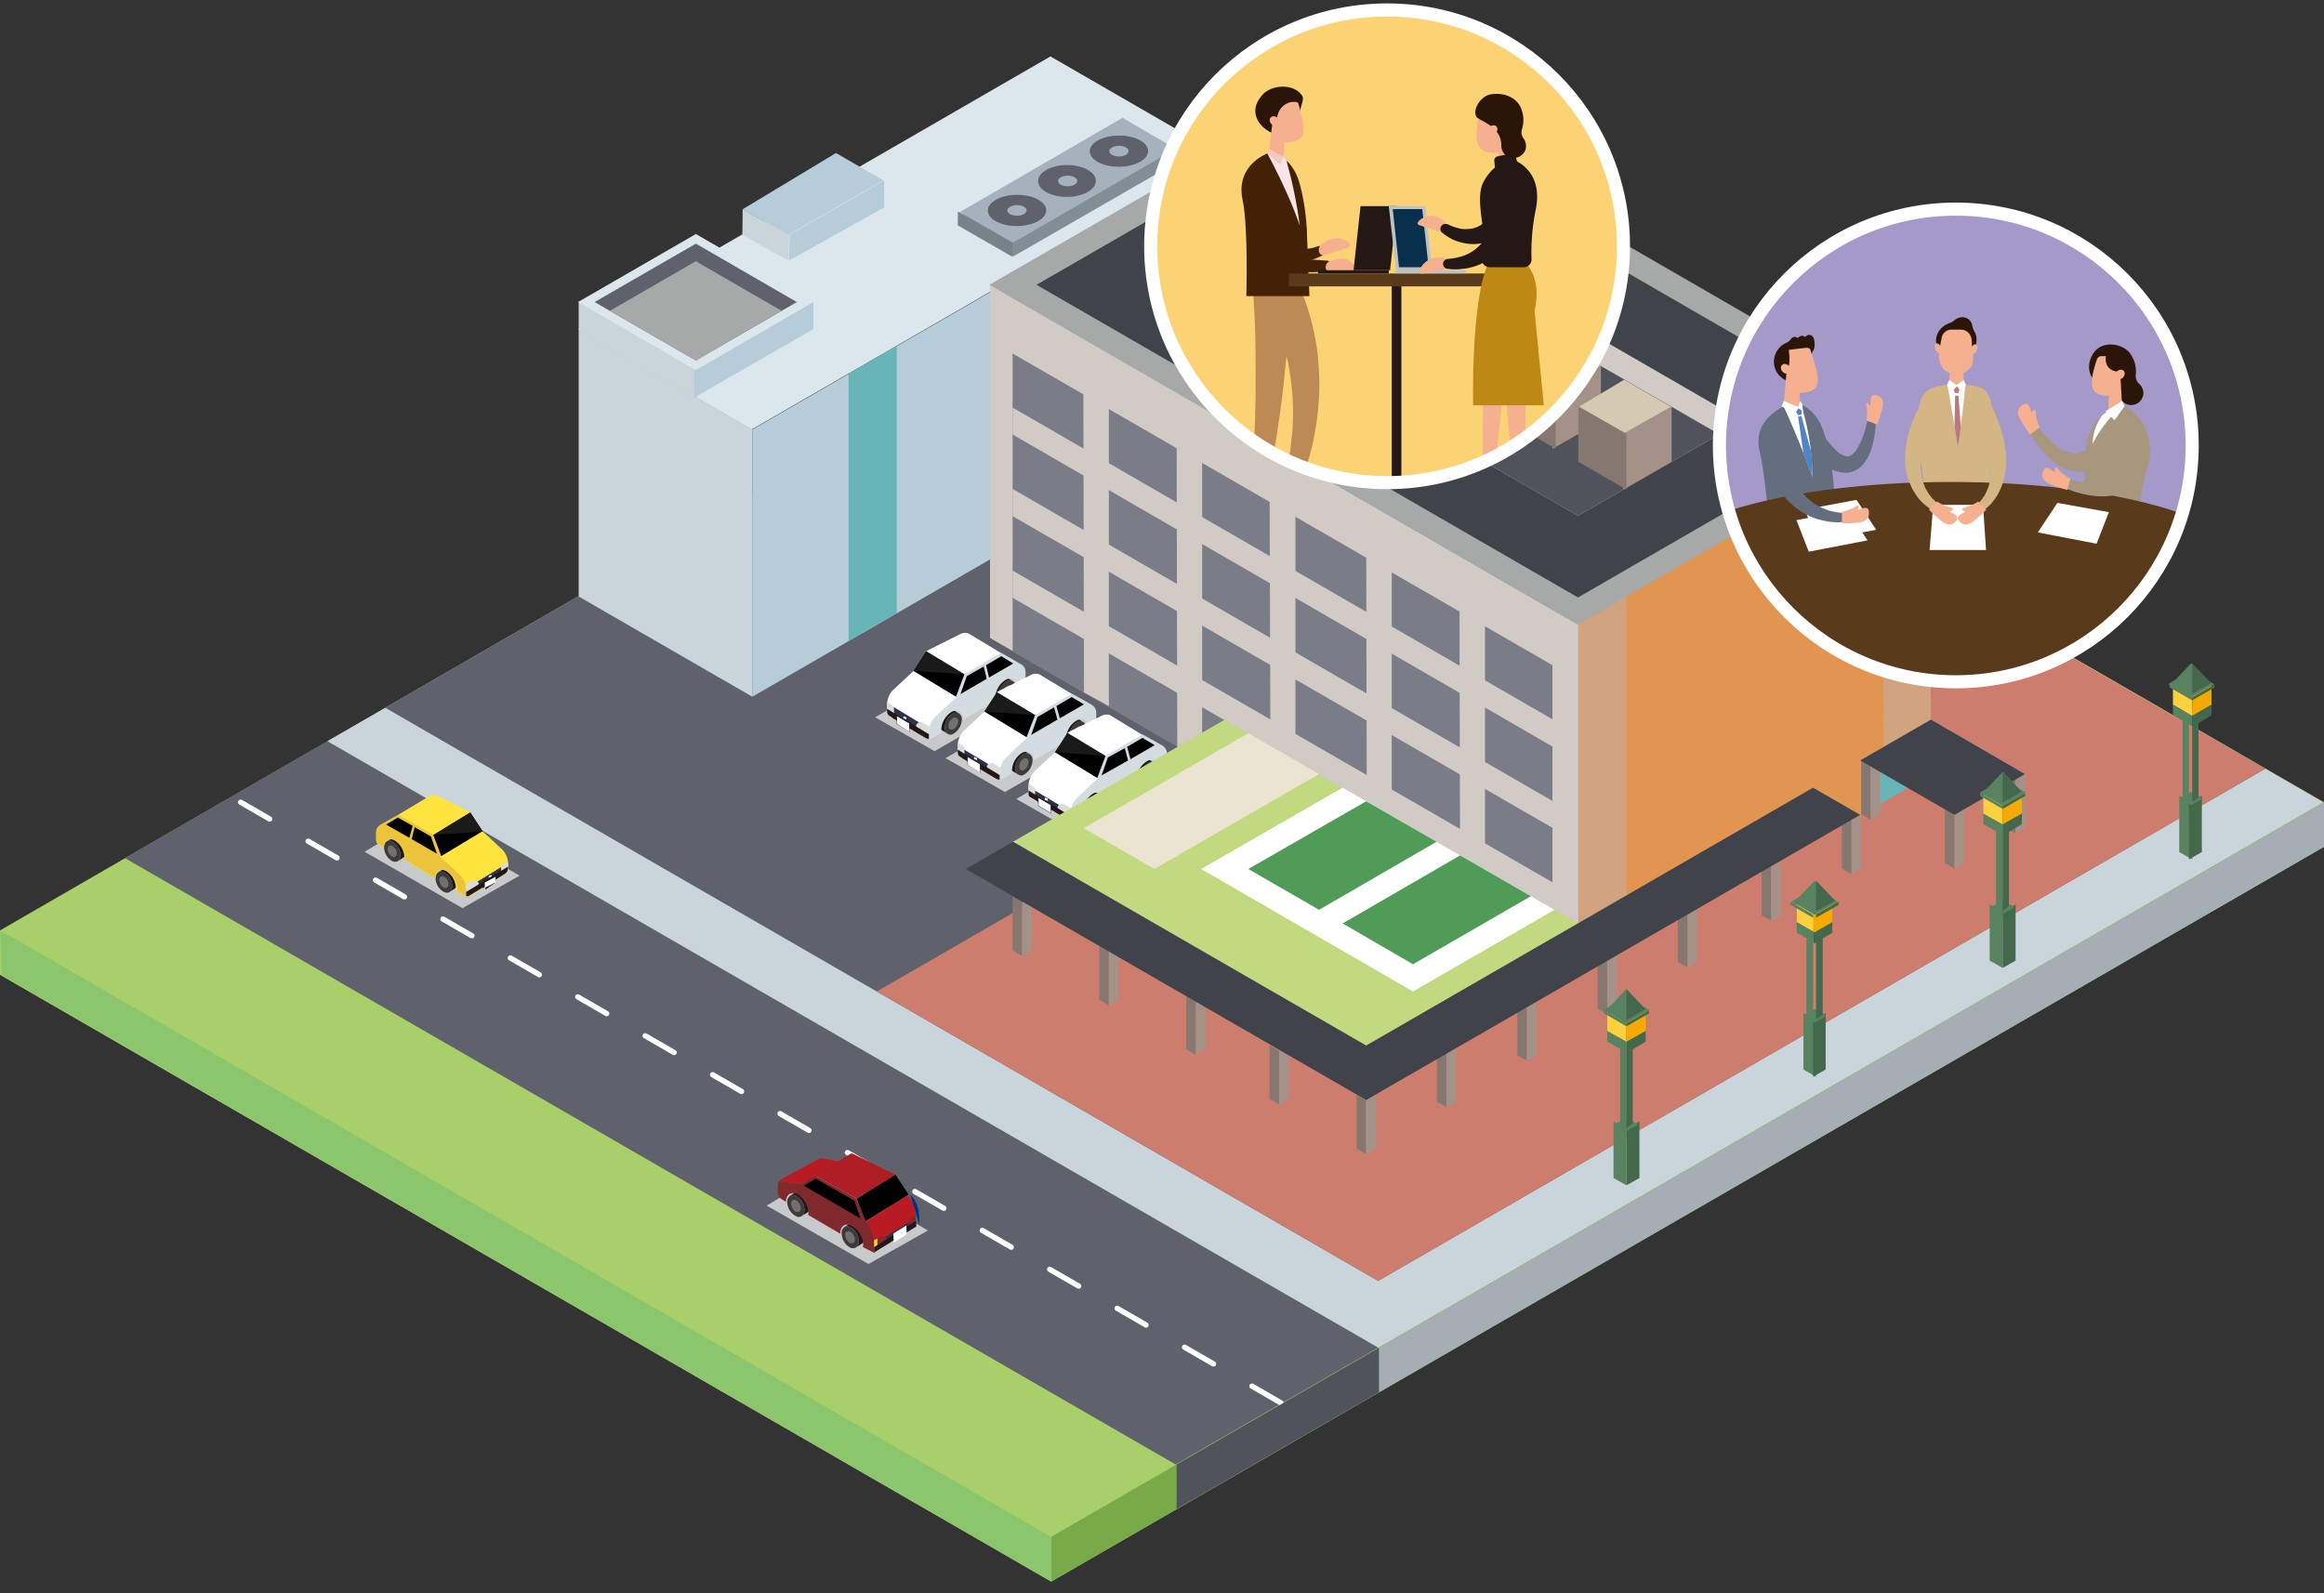 <svg xmlns="http://www.w3.org/2000/svg" xmlns:xlink="http://www.w3.org/1999/xlink" viewBox="0 0 700 480"><rect x="0" y="0" width="700" height="480" fill="#333333" stroke="none"/><defs><style>.a,.bh,.ce,.cm{fill:none;}.af,.b,.br{fill:#fff;}.c{fill:#ffe33f;}.bs,.d{fill:#fbd375;}.bh,.ce,.cm,.d,.e{stroke:#fff;}.ce,.cm,.d,.e{stroke-miterlimit:10;}.ce,.d{stroke-width:3.94px;}.cf,.e{fill:#a499c9;}.cm,.e{stroke-width:3.94px;}.f{fill:#a8977f;}.g{fill:#d2cac4;}.h{fill:#5f626c;}.i{fill:#b81c22;}.j{isolation:isolate;}.k{fill:#a8cf6a;}.l{fill:#79aa4a;}.m{fill:#8bc56c;}.ba,.n{fill:#cad4db;}.o{fill:#cd7d6e;}.p{fill:#dbe6ed;}.az,.q{fill:#b6ccd9;}.r{fill:#e29451;}.s{fill:#67b5b7;}.ar,.as,.at,.av,.aw,.ax,.az,.ba,.s,.t{fill-rule:evenodd;}.t{fill:#d1a37e;}.u{fill:#7a7d88;}.v{fill:#c8c9ca;mix-blend-mode:multiply;}.w{fill:#3e3a39;}.x{fill:#717071;}.y{fill:#231815;}.z{clip-path:url(#a);}.aa{fill:#d3dce0;}.ab{fill:#1a1a1a;}.ac{clip-path:url(#b);}.ad{fill:#2a344b;}.ae{fill:#dbdcdc;}.af,.br{stroke:#231815;}.af,.bh,.br{stroke-linejoin:round;}.af{stroke-width:0.24px;}.ag{clip-path:url(#c);}.ah{clip-path:url(#d);}.ai{clip-path:url(#e);}.aj{clip-path:url(#f);}.ak{fill:#a6a9a8;}.al{fill:#41434b;}.am{fill:#c1da80;}.an,.ax{fill:#867770;}.ao,.aw{fill:#a49288;}.ap{clip-path:url(#g);}.aq{fill:#51535c;}.ar{fill:#828e96;}.as{fill:#78828a;}.at,.au{fill:#a5b2bd;}.av{fill:#d4cab4;}.ay{clip-path:url(#h);}.bb{fill:#eae4d0;}.bc{fill:#519b58;}.bd{fill:#598360;}.be{fill:#43684b;}.bf{fill:#fcd13e;}.bg{fill:#f5aa00;}.bh{stroke-linecap:round;stroke-width:1.61px;stroke-dasharray:10.05 13.4;}.bi{clip-path:url(#i);}.bj{fill:#80292d;}.bk{fill:#003685;}.bl{clip-path:url(#j);}.bm{fill:#ae1e24;}.bn{clip-path:url(#k);}.bo{fill:#ecc43b;}.bp{clip-path:url(#l);}.bq{fill:#eef3f6;}.br{stroke-width:0.64px;}.bt{clip-path:url(#m);}.bu{fill:#432107;}.bv{fill:#bd8a55;}.bw{fill:#082f4b;}.bx{fill:#2a1508;}.by{fill:#f5b090;}.bz{fill:#fbe4e7;}.ca{fill:#f7c6bd;}.cb{fill:#593a1a;}.cc{fill:#bdc2c3;}.cd{fill:#be8815;}.cg{clip-path:url(#n);}.ch{fill:#d3b684;}.ci{fill:#646e7e;}.cj{clip-path:url(#o);}.ck{fill:#5084c4;}.cl{fill:#bb797e;}.cn{fill:#a5aeb4;}</style><clipPath id="a"><path class="a" d="M267.2,212.3a6.2,6.2,0,0,1,2.2-4.8l5.8-5.4,3.9-6h0l10.2-5.1a3.1,3.1,0,0,1,3.1.2l9.4,5.6,5.7,3.3a2.6,2.6,0,0,1,1.4,2.3v2.4a1.3,1.3,0,0,1-.6,1l-1.9,1.3c-.1-2.2-1.5-3.3-3.3-2.4a6.5,6.5,0,0,0-3.3,5.5,2.2,2.2,0,0,0,.1.8l-9.9,5.9h0c0-2.2-1.4-3.3-3.3-2.5a6.7,6.7,0,0,0-3.2,5.6v.8l-2.8,1.6a2,2,0,0,1-2-.1l-4.7-2.8v1l-3.9-2.3v-1l-2.4-1.7c-.7-.4-.5-1.8-.5-1.8Z"/></clipPath><clipPath id="b"><path class="b" d="M274.6,201.8l13.5,8.2-6,5.6a6.7,6.7,0,0,0-2.3,5v2.6L266.3,215v-2.6a6.4,6.4,0,0,1,2.3-5Z"/></clipPath><clipPath id="c"><path class="a" d="M288.5,224.6a6.2,6.2,0,0,1,2.2-4.8l5.8-5.4,3.9-6h0l10.2-5.1a3.1,3.1,0,0,1,3.1.2l9.4,5.6,5.7,3.2a2.9,2.9,0,0,1,1.4,2.3v2.5a1.3,1.3,0,0,1-.6,1l-1.9,1.2c-.1-2.1-1.5-3.2-3.3-2.3a6.5,6.5,0,0,0-3.3,5.5,1.5,1.5,0,0,0,.1.7l-9.9,6h0c0-2.2-1.4-3.3-3.3-2.5a6.5,6.5,0,0,0-3.2,5.5v.9l-2.8,1.5a1.8,1.8,0,0,1-2,0l-4.7-2.8v1l-3.9-2.4v-.9l-2.5-1.7c-.6-.4-.4-1.8-.4-1.8Z"/></clipPath><clipPath id="d"><path class="b" d="M295.9,214l13.5,8.2-6,5.7a6.7,6.7,0,0,0-2.3,5v2.5l-13.5-8.2v-2.5a6.4,6.4,0,0,1,2.3-5Z"/></clipPath><clipPath id="e"><path class="a" d="M309.8,236.9A6.4,6.4,0,0,1,312,232l5.8-5.4,3.9-6h0l10.2-5a3.4,3.4,0,0,1,3.1.1l9.4,5.7,5.7,3.2a2.9,2.9,0,0,1,1.4,2.3v2.5a1.5,1.5,0,0,1-.6,1l-1.9,1.2c-.1-2.1-1.5-3.2-3.3-2.4a6.8,6.8,0,0,0-3.3,5.6,1.7,1.7,0,0,0,.1.7l-9.9,6h0c0-2.2-1.4-3.2-3.3-2.4a6.5,6.5,0,0,0-3.2,5.5v.9l-2.8,1.5a2,2,0,0,1-2,0l-4.7-2.9v1l-3.9-2.3v-.9l-2.5-1.7c-.6-.4-.4-1.9-.4-1.9Z"/></clipPath><clipPath id="f"><path class="b" d="M317.2,226.3l13.5,8.2-6,5.6a7,7,0,0,0-2.3,5.1v2.5l-13.5-8.2V237a6.6,6.6,0,0,1,2.3-5.1Z"/></clipPath><clipPath id="g"><polygon class="g" points="404.4 57.2 354.7 85.8 475.3 155.4 524.9 126.8 404.4 57.2"/></clipPath><clipPath id="h"><polygon class="h" points="179.1 91 209.6 73.4 240 91 209.6 108.6 179.1 91"/></clipPath><clipPath id="i"><path class="a" d="M274.1,359.8h0l-2.8-4.1a7.7,7.7,0,0,0-3.3-2.9l-10.5-5.2a1.6,1.6,0,0,0-1.5.1l-3.2,2-4.9-.8a2.2,2.2,0,0,0-1.4.2l-11.2,6.2a1.9,1.9,0,0,0-1,1.7v2.6a1.9,1.9,0,0,0,.9,1.5l1.7,1.1c0-2.2,1.4-3.3,3.2-2.5a6.9,6.9,0,0,1,3.4,5.5,2.2,2.2,0,0,1-.1.8l9.9,5.8h0c0-2.2,1.5-3.3,3.3-2.4a6.6,6.6,0,0,1,3.4,5.4c0,.3-.1.6-.1.9l3.9,2h0l13.1-8.2v-2.5C276.8,361.6,274.1,359.8,274.1,359.8Z"/></clipPath><clipPath id="j"><path class="i" d="M273.2,360.2,260.7,368a10.6,10.6,0,0,1,2.6,6.8v2.4l12.5-7.9v-2.4C275.8,361.9,273.2,360.2,273.2,360.2Z"/></clipPath><clipPath id="k"><path class="c" d="M153,260.2a6.1,6.1,0,0,0-2.1-4.6l-5.5-5.1-3.8-5.8h0l-9.6-4.8a3.2,3.2,0,0,0-3,.2l-9,5.4-5.4,3a2.6,2.6,0,0,0-1.3,2.2v2.5a1.4,1.4,0,0,0,.5,1l1.8,1.1c.1-2,1.4-3,3.1-2.2a6.1,6.1,0,0,1,3.1,5.2v.7l9.3,5.6h0c0-2.1,1.3-3.1,3.1-2.3a6.1,6.1,0,0,1,3.1,5.2c0,.3-.1.6-.1.8l2.7,1.5a1.9,1.9,0,0,0,1.9-.1l4.4-2.6v.9l2.9-2v-.9l2.9-1.8a1.9,1.9,0,0,0,1-1.7Z"/></clipPath><clipPath id="l"><path class="c" d="M145.2,250.5l-12.6,7.6,5.6,5.2a6.2,6.2,0,0,1,2.2,4.7v2.4l12.6-7.7v-2.3a6.2,6.2,0,0,0-2.2-4.7Z"/></clipPath><clipPath id="m"><circle class="d" cx="417.8" cy="74.2" r="71.2"/></clipPath><clipPath id="n"><circle class="e" cx="589.1" cy="134.2" r="71.2"/></clipPath><clipPath id="o"><path class="f" d="M639.9,122.3s-7.9.1-10.9,9.5c-1.6,4.9-.9,12-1.1,17.6l-1.9,10,18.8,1s-2.2-5.6,2.1-19.9C649.4,132.2,644.9,124.6,639.9,122.3Z"/></clipPath></defs><g class="j"><polygon class="k" points="700 241.7 383.4 58.9 0 280.3 0 293.7 316.6 476.5 700 255.1 700 241.7"/><polygon class="l" points="700 241.7 700 255.1 316.6 476.5 316.6 463 700 241.7"/><polygon class="m" points="316.6 463 316.6 476.4 0.5 293.7 0.1 280.3 316.6 463"/><polygon class="n" points="699.7 241.7 415.1 406 98.6 223.3 383.2 59 699.7 241.7"/><polygon class="h" points="116 213.2 415.1 385.9 682.3 231.6 380.3 60.6 116 213.2"/><polygon class="o" points="531.3 144.5 264.1 298.7 415.1 385.9 682.3 231.6 531.3 144.5"/><polygon class="p" points="368.7 47.2 316.4 17 174.1 99.2 226.4 129.4 368.7 47.2"/><polygon class="q" points="226.6 129.4 226.6 209.9 368.9 127.7 368.9 47.2 226.6 129.4"/><polygon class="r" points="475.4 294.5 475.4 188.2 580.9 126.9 581.6 233.2 475.4 294.5"/><polygon class="s" points="581.9 233.2 560.6 245.5 560.6 229.1 581.9 216.8 581.9 233.2"/><polygon class="t" points="475.4 187.1 489.9 178.7 489.9 279.3 475.4 287.7 475.4 187.1"/><polygon class="t" points="566.6 134.8 580.9 126.5 581.6 217.1 567.4 225.4 566.6 134.8"/><polygon class="g" points="475.4 188.2 298.2 85.8 298.2 192.2 475.4 294.5 475.4 188.2"/><polygon class="u" points="467.6 200.4 305 106.5 305 196.3 467.6 290.3 467.6 200.4"/><polygon class="g" points="326.3 110.3 326.5 208.6 334 212.7 334 114.5 326.3 110.3"/><polygon class="g" points="439.6 175.8 439.8 274.1 447.3 278.2 447.3 180 439.6 175.8"/><polygon class="g" points="411.5 159.5 411.7 257.7 419.2 261.8 419.2 163.6 411.5 159.5"/><polygon class="g" points="382.4 143.1 382.7 241.4 390.2 245.5 390.2 147.2 382.4 143.1"/><polygon class="g" points="354.4 126.7 354.6 225 362.1 229.1 362.1 130.8 354.4 126.7"/><polygon class="v" points="263.6 216.1 281.5 226.3 312.2 208.6 294.6 198.2 263.6 216.1"/><path class="w" d="M289.7,216.8a5.2,5.2,0,0,1-2.6,4.3,1.5,1.5,0,0,1-1.6,0,1.9,1.9,0,0,1-.9-1.9,5.1,5.1,0,0,1,2.5-4.3,2,2,0,0,1,1.5-.1A2,2,0,0,1,289.7,216.8Z"/><path class="x" d="M288.6,217.3a2.7,2.7,0,0,1-1.5,2.4,1,1,0,0,1-.9.1,1.3,1.3,0,0,1-.5-1.1,2.7,2.7,0,0,1,1.4-2.4.8.8,0,0,1,.8-.1A1,1,0,0,1,288.6,217.3Z"/><path class="y" d="M283.6,219.9a2,2,0,0,1-1-1.9,5.1,5.1,0,0,1,2.6-4.3,1.8,1.8,0,0,1,1.4-.2l2,1.3a2,2,0,0,0-1.5.1,5.1,5.1,0,0,0-2.5,4.3,1.9,1.9,0,0,0,.9,1.9Z"/><path class="w" d="M305.9,207.1a5,5,0,0,1-2.6,4.3,1.8,1.8,0,0,1-1.6.1,2,2,0,0,1-.9-2,5.1,5.1,0,0,1,2.5-4.3,2,2,0,0,1,1.5-.1C305.5,205.3,305.9,206,305.9,207.1Z"/><path class="x" d="M304.8,207.6a2.7,2.7,0,0,1-1.5,2.4,1,1,0,0,1-.9.1,1.3,1.3,0,0,1-.5-1.1,2.7,2.7,0,0,1,1.4-2.4.8.8,0,0,1,.8-.1A1,1,0,0,1,304.8,207.6Z"/><path class="y" d="M299.8,210.2a2,2,0,0,1-1-1.9,5.2,5.2,0,0,1,2.6-4.3,1.8,1.8,0,0,1,1.4-.2l2,1.3a2,2,0,0,0-1.5.1,5.1,5.1,0,0,0-2.5,4.3,2,2,0,0,0,.9,2Z"/><g class="z"><path class="aa" d="M290.5,203.1h0l-2.6,6.9-8.1,7.4v5.5l3.8-2.1v-.9a6.4,6.4,0,0,1,3.2-5.4c1.8-.9,3.3.2,3.3,2.4h0l9.8-5.9c0-.2-.1-.5-.1-.8a6.6,6.6,0,0,1,3.3-5.5c1.8-.8,3.2.3,3.3,2.4l1.4-.9a2.6,2.6,0,0,0,1.1-2v-3.4l-7.2-4.1Z"/><polygon points="287.9 210 290.5 203.1 278.7 196 274.7 202.1 287.9 210"/><polyline class="ab" points="290.5 203.1 278.7 196 274.7 202.1"/><path class="b" d="M274.6,201.8l13.5,8.2-6,5.6a6.7,6.7,0,0,0-2.3,5v2.6L266.3,215v-2.6a6.4,6.4,0,0,1,2.3-5Z"/><g class="ac"><polygon class="ad" points="269.2 213 269.2 215.7 277.9 220.9 277.9 218.3 269.2 213"/><path class="ae" d="M266.3,211v2.7l2.9,1.7v-1.8a1.6,1.6,0,0,0-.8-1.4Z"/><path class="ae" d="M275.9,219v1.2l4.9,2.9v-3.7l-2.7-1.6A1.4,1.4,0,0,0,275.9,219Z"/></g><polygon class="b" points="290.5 203.1 301.6 196.8 290.5 190.1 278.7 196 290.5 203.1"/><polygon class="b" points="272.1 216.4 273 216.7 273 216.1 272.1 215.8 272.1 216.4"/><polygon class="y" points="266.3 214.8 279.8 223 279.8 221.2 266.3 213 266.3 214.8"/><polygon class="af" points="270.1 218.2 274 220.6 274 217.9 270.1 215.6 270.1 218.2"/><polygon points="297.9 204.1 305.2 199.9 301.6 197.7 297 200.4 297.9 204.1"/><polygon points="296.3 200.8 291.2 203.7 289.3 209.1 297.2 204.5 296.3 200.8"/></g><polygon class="v" points="284.8 228.4 302.7 238.6 333.5 220.9 315.9 210.5 284.8 228.4"/><path class="w" d="M311,229.1a5.2,5.2,0,0,1-2.6,4.3,1.5,1.5,0,0,1-1.6,0,2,2,0,0,1-1-1.9,5.1,5.1,0,0,1,2.6-4.3,1.8,1.8,0,0,1,1.4-.2A2.1,2.1,0,0,1,311,229.1Z"/><path class="x" d="M309.8,229.6a2.8,2.8,0,0,1-1.4,2.4.7.7,0,0,1-.9,0c-.3-.1-.5-.5-.5-1.1a2.9,2.9,0,0,1,1.4-2.4h.8C309.6,228.6,309.8,229,309.8,229.6Z"/><path class="y" d="M304.8,232.2a2.3,2.3,0,0,1-.9-2,5.1,5.1,0,0,1,2.5-4.3,2.7,2.7,0,0,1,1.5-.1l1.9,1.2a1.8,1.8,0,0,0-1.4.2,5.1,5.1,0,0,0-2.6,4.3,2,2,0,0,0,1,1.9Z"/><path class="w" d="M327.2,219.4a5.2,5.2,0,0,1-2.6,4.3,1.5,1.5,0,0,1-1.6,0,1.9,1.9,0,0,1-.9-1.9,5.1,5.1,0,0,1,2.5-4.3,1.4,1.4,0,0,1,1.4-.1A1.9,1.9,0,0,1,327.2,219.4Z"/><path class="x" d="M326,219.9a2.7,2.7,0,0,1-1.4,2.4,1,1,0,0,1-.9.1,1.3,1.3,0,0,1-.5-1.1,2.7,2.7,0,0,1,1.4-2.4.8.8,0,0,1,.8-.1C325.8,218.9,326,219.3,326,219.9Z"/><path class="y" d="M321,222.5a2.2,2.2,0,0,1-.9-1.9,4.9,4.9,0,0,1,2.6-4.3,1.8,1.8,0,0,1,1.4-.2l1.9,1.3a1.4,1.4,0,0,0-1.4.1,5.1,5.1,0,0,0-2.5,4.3,1.9,1.9,0,0,0,.9,1.9Z"/><g class="ag"><path class="aa" d="M311.8,215.4h0l-2.6,6.9-8.1,7.4v5.5l3.8-2.1v-.9a6.5,6.5,0,0,1,3.2-5.5c1.8-.8,3.3.3,3.3,2.5h0l9.8-5.9c0-.3-.1-.5-.1-.8a6.6,6.6,0,0,1,3.3-5.5c1.8-.8,3.2.2,3.3,2.4l1.4-.9a2.7,2.7,0,0,0,1.1-2v-3.4L323,209Z"/><polygon points="309.1 222.3 311.8 215.4 299.9 208.3 296 214.4 309.1 222.3"/><polyline class="ab" points="311.8 215.4 299.9 208.3 296 214.4"/><path class="b" d="M295.9,214l13.5,8.2-6,5.7a6.7,6.7,0,0,0-2.3,5v2.5l-13.5-8.2v-2.5a6.4,6.4,0,0,1,2.3-5Z"/><g class="ah"><polygon class="ad" points="289.5 225.3 289.5 227.9 298.2 233.2 298.2 230.5 289.5 225.3"/><path class="ae" d="M287.6,223.2V226l2.9,1.7v-1.8a1.6,1.6,0,0,0-.8-1.4Z"/><path class="ae" d="M297.2,231.3v1.2l4.9,2.9v-3.7l-2.7-1.6A1.4,1.4,0,0,0,297.2,231.3Z"/></g><polygon class="b" points="311.8 215.4 322.9 209.1 311.8 202.4 299.9 208.3 311.8 215.4"/><polygon class="b" points="293.4 228.7 294.3 229 294.3 228.4 293.4 228 293.4 228.7"/><polygon class="y" points="287.6 227.1 301.1 235.3 301.1 233.5 287.6 225.3 287.6 227.1"/><polygon class="af" points="291.4 230.5 295.3 232.9 295.3 230.2 291.4 227.9 291.4 230.5"/><polygon points="319.2 216.4 326.5 212.2 322.8 210 318.2 212.7 319.2 216.4"/><polygon points="317.5 213.1 312.5 216 310.6 221.4 318.5 216.8 317.5 213.1"/></g><polygon class="v" points="306.1 240.7 324 250.9 354.7 233.2 337.2 222.8 306.1 240.7"/><path class="w" d="M332.2,241.4a4.8,4.8,0,0,1-2.5,4.2,2,2,0,0,1-1.7.1,2.2,2.2,0,0,1-.9-1.9,5,5,0,0,1,2.6-4.3,1.8,1.8,0,0,1,1.4-.2A2.1,2.1,0,0,1,332.2,241.4Z"/><path class="x" d="M331.1,241.9a2.9,2.9,0,0,1-1.4,2.4c-.4.1-.7.2-.9,0s-.6-.5-.6-1.1a3,3,0,0,1,1.5-2.4h.8A1.4,1.4,0,0,1,331.1,241.9Z"/><path class="y" d="M326.1,244.5a2,2,0,0,1-.9-2,5.1,5.1,0,0,1,2.5-4.3,1.7,1.7,0,0,1,1.4-.1l2,1.2a1.8,1.8,0,0,0-1.4.2,5,5,0,0,0-2.6,4.3,2.2,2.2,0,0,0,.9,1.9Z"/><path class="w" d="M348.4,231.7a5.1,5.1,0,0,1-2.5,4.3,1.5,1.5,0,0,1-1.6,0,2,2,0,0,1-1-1.9,5.1,5.1,0,0,1,2.6-4.3,1.8,1.8,0,0,1,1.4-.2A2.1,2.1,0,0,1,348.4,231.7Z"/><path class="x" d="M347.3,232.2a2.8,2.8,0,0,1-1.4,2.4q-.6.3-.9,0c-.4-.1-.6-.5-.6-1.1a3,3,0,0,1,1.5-2.4h.8C347.1,231.2,347.3,231.6,347.3,232.2Z"/><path class="y" d="M342.3,234.8a2,2,0,0,1-.9-2,5.1,5.1,0,0,1,2.5-4.3,2.6,2.6,0,0,1,1.5-.1l1.9,1.2a1.8,1.8,0,0,0-1.4.2,5.1,5.1,0,0,0-2.6,4.3,2,2,0,0,0,1,1.9Z"/><g class="ai"><path class="aa" d="M333.1,227.7h0l-2.6,6.9-8.1,7.4v5.4l3.8-2.1v-.8a6.5,6.5,0,0,1,3.2-5.5c1.8-.8,3.3.3,3.3,2.4h0l9.8-6c0-.2-.1-.4-.1-.7a6.5,6.5,0,0,1,3.3-5.5c1.8-.8,3.2.2,3.3,2.4l1.4-.9a2.7,2.7,0,0,0,1.1-2v-3.5l-7.2-4Z"/><polygon points="330.4 234.6 333 227.7 321.2 220.6 317.3 226.6 330.4 234.6"/><polyline class="ab" points="333 227.7 321.2 220.6 317.3 226.6"/><path class="b" d="M317.2,226.3l13.5,8.2-6,5.6a7,7,0,0,0-2.3,5.1v2.5l-13.5-8.2V237a6.6,6.6,0,0,1,2.3-5.1Z"/><g class="aj"><polygon class="ad" points="310.8 237.6 310.8 240.2 319.5 245.4 319.5 242.8 310.8 237.6"/><path class="ae" d="M308.9,235.5v2.8l2.9,1.7v-1.8a1.6,1.6,0,0,0-.8-1.4Z"/><path class="ae" d="M318.5,243.6v1.1l4.9,2.9V244l-2.7-1.6A1.4,1.4,0,0,0,318.5,243.6Z"/></g><polygon class="b" points="333 227.7 344.1 221.4 333.1 214.7 321.2 220.6 333 227.7"/><polygon class="b" points="314.7 241 315.6 241.3 315.6 240.6 314.7 240.3 314.7 241"/><polygon class="y" points="308.9 239.3 322.4 247.5 322.4 245.8 308.9 237.6 308.9 239.3"/><polygon class="af" points="312.7 242.8 316.6 245.1 316.6 242.5 312.7 240.2 312.7 242.8"/><polygon points="340.5 228.7 347.8 224.5 344.1 222.3 339.5 225 340.5 228.7"/><polygon points="338.8 225.4 333.7 228.2 331.8 233.6 339.8 229.1 338.8 225.4"/></g><polygon class="ak" points="298 85.8 475.3 188.2 581.6 126.8 404.4 24.4 298 85.8"/><polygon class="al" points="312.2 85.8 475.3 180 567.4 126.8 404.4 32.6 312.2 85.8"/><polygon class="am" points="305.1 253.6 368.9 216.8 475.3 278.2 411.5 315 305.1 253.6"/><polygon class="an" points="588.7 245.6 588.7 261.7 585.8 260 585.8 243.9 588.7 245.6"/><polygon class="ao" points="588.7 261.7 588.7 245.6 591.6 243.9 591.6 260 588.7 261.7"/><polygon class="an" points="563.5 230.9 563.5 247 560.6 245.3 560.6 229.2 563.5 230.9"/><polygon class="ao" points="563.5 247 563.5 230.9 566.4 229.2 566.4 245.3 563.5 247"/><polygon class="an" points="607.1 235 607.1 251.1 604.1 249.4 604.1 233.3 607.1 235"/><polygon class="ao" points="607.1 251.1 607.1 235 610 233.3 610 249.4 607.1 251.1"/><polygon class="an" points="557.7 247.3 557.7 263.4 554.8 261.7 554.8 245.6 557.7 247.3"/><polygon class="ao" points="557.7 263.4 557.7 247.3 560.6 245.6 560.6 261.7 557.7 263.4"/><polygon class="an" points="533.5 261.3 533.5 277.4 530.6 275.8 530.6 259.6 533.5 261.3"/><polygon class="ao" points="533.5 277.4 533.5 261.3 536.4 259.6 536.4 275.8 533.5 277.4"/><polygon class="an" points="508.3 275.4 508.3 291.5 505.4 289.8 505.4 273.7 508.3 275.4"/><polygon class="ao" points="508.3 291.5 508.3 275.4 511.2 273.7 511.2 289.8 508.3 291.5"/><polygon class="an" points="459.9 303.4 459.9 319.6 457 317.9 457 301.8 459.9 303.4"/><polygon class="ao" points="459.9 319.6 459.9 303.4 462.8 301.8 462.8 317.9 459.9 319.6"/><polygon class="an" points="484.1 289.4 484.1 305.5 481.2 303.9 481.2 287.7 484.1 289.4"/><polygon class="ao" points="484.1 305.5 484.1 289.4 487 287.7 487 303.9 484.1 305.5"/><polygon class="an" points="435.7 317.5 435.7 333.6 432.8 331.9 432.8 315.8 435.7 317.5"/><polygon class="ao" points="435.7 333.6 435.7 317.5 438.6 315.8 438.6 331.9 435.7 333.6"/><polygon class="an" points="411.5 331.5 411.5 347.7 408.6 346 408.6 329.8 411.5 331.5"/><polygon class="ao" points="411.5 347.7 411.5 331.5 414.4 329.8 414.4 346 411.5 347.7"/><polygon class="an" points="385.3 316.6 385.3 332.7 382.4 331.1 382.4 314.9 385.3 316.6"/><polygon class="ao" points="385.3 332.7 385.3 316.6 388.2 314.9 388.2 331.1 385.3 332.7"/><polygon class="an" points="360.2 301.7 360.2 317.8 357.3 316.1 357.3 300 360.2 301.7"/><polygon class="ao" points="360.2 317.8 360.2 301.7 363.1 300 363.1 316.1 360.2 317.8"/><polygon class="an" points="334 286.7 334 302.9 331.1 301.2 331.1 285.1 334 286.7"/><polygon class="ao" points="334 302.9 334 286.7 336.9 285.1 336.9 301.2 334 302.9"/><polygon class="an" points="307.9 271.8 307.9 288 305 286.3 305 270.1 307.9 271.8"/><polygon class="ao" points="307.9 288 307.9 271.8 310.8 270.1 310.8 286.3 307.9 288"/><polygon class="al" points="546.1 237.3 560.3 245.5 411.5 331.4 290.9 261.8 305.1 253.6 411.5 315 546.1 237.3"/><polygon class="al" points="581.6 216.8 560.3 229.1 588.7 245.5 609.9 233.2 581.6 216.8"/><polygon class="g" points="404.4 57.2 354.7 85.8 475.3 155.4 524.9 126.8 404.4 57.2"/><g class="ap"><polygon class="aq" points="404.4 65.4 354.7 94 475.3 163.6 524.9 134.9 404.4 65.4"/></g><polygon class="ar" points="388.2 82.8 388.2 86.9 437.3 115.2 453.3 101.9 388.2 82.8"/><polygon class="as" points="454.1 101.7 454.1 105.9 437.6 115.4 437.6 111.2 454.1 101.7"/><polygon class="at" points="404.4 73.5 453.4 101.9 437.4 111.1 388.4 82.8 404.4 73.5"/><ellipse class="h" cx="405.5" cy="83.4" rx="4.7" ry="8.8" transform="translate(319.9 488.5) rotate(-89.7)"/><ellipse class="au" cx="405.5" cy="83.4" rx="1.6" ry="2.9" transform="translate(319.9 488.5) rotate(-89.7)"/><ellipse class="h" cx="436.2" cy="101.3" rx="4.7" ry="8.8" transform="translate(332.5 537) rotate(-89.7)"/><ellipse class="au" cx="436.2" cy="101.3" rx="1.6" ry="2.9" transform="translate(332.5 537) rotate(-89.7)"/><ellipse class="h" cx="421.2" cy="92.1" rx="4.8" ry="8.7" transform="translate(326.6 512.7) rotate(-89.7)"/><ellipse class="au" cx="420.9" cy="92.4" rx="1.6" ry="2.9" transform="translate(326.2 512.7) rotate(-89.7)"/><polygon class="av" points="467.9 102.1 454 110.4 468.2 118.6 482.3 110.4 467.9 102.1"/><polygon class="aw" points="482.2 110.1 467.6 118.5 467.6 135.2 482.2 126.9 482.2 110.1"/><polygon class="ax" points="468.6 118.5 454.1 110.1 454.1 126.9 468.6 135.2 468.6 118.5"/><polygon class="av" points="489.2 114.4 475.3 122.7 489.4 130.8 503.6 122.7 489.2 114.4"/><polygon class="aw" points="503.5 122.4 488.9 130.7 488.9 147.5 503.5 139.1 503.5 122.4"/><polygon class="ax" points="489.9 130.7 475.4 122.4 475.4 139.1 489.9 147.5 489.9 130.7"/><polygon class="g" points="305 122.8 467.6 216.7 467.6 224.9 305 130.9 305 122.8"/><polygon class="g" points="305 147.3 467.6 241.3 467.6 249.4 305 155.5 305 147.3"/><polygon class="g" points="305 171.9 467.6 265.8 467.6 274 305 180.1 305 171.9"/><polygon class="n" points="174.3 99.2 226.6 129.4 226.6 209.9 174.3 179.7 174.3 99.2"/><polygon class="n" points="174.3 99.1 174.3 90.9 210.1 111.5 210.1 119.8 174.3 99.1"/><polygon class="q" points="209.1 111.5 209.1 119.8 245 99.1 245 90.9 209.1 111.5"/><polygon class="p" points="174.1 91 209.6 70.5 245 91 209.6 111.5 174.1 91"/><polygon class="h" points="179.1 91 209.6 73.4 240 91 209.6 108.6 179.1 91"/><g class="ay"><polygon class="ak" points="179.1 96.3 209.6 78.7 240 96.3 209.6 113.9 179.1 96.3"/></g><polygon class="ar" points="354.4 44.8 354.4 48.9 305.3 77.2 289.3 63.9 354.4 44.8"/><polygon class="as" points="288.5 63.7 288.5 67.9 305 77.4 305 73.2 288.5 63.7"/><polygon class="at" points="338.1 35.5 289.1 63.9 305.1 73.1 354.1 44.8 338.1 35.5"/><ellipse class="h" cx="337" cy="45.5" rx="8.8" ry="4.7" transform="translate(-0.2 1.8) rotate(-0.3)"/><ellipse class="au" cx="337" cy="45.5" rx="2.9" ry="1.6" transform="translate(-0.2 1.8) rotate(-0.3)"/><ellipse class="h" cx="306.3" cy="63.3" rx="8.8" ry="4.7" transform="translate(-0.3 1.7) rotate(-0.3)"/><ellipse class="au" cx="306.3" cy="63.3" rx="2.9" ry="1.6" transform="translate(-0.3 1.7) rotate(-0.3)"/><ellipse class="h" cx="321.4" cy="54.3" rx="8.7" ry="4.8" transform="translate(-0.3 1.9) rotate(-0.3)"/><ellipse class="au" cx="321.6" cy="54.4" rx="2.9" ry="1.6" transform="translate(-0.3 1.8) rotate(-0.3)"/><polygon class="az" points="237.6 78.5 237.9 70.7 266.3 54.3 266.3 62.5 237.6 78.5"/><polygon class="ba" points="237.7 70.7 223.7 63.1 223.6 70.7 237.4 78.5 237.7 70.7"/><polygon class="az" points="223.6 63.1 237.6 70.7 266 54.3 251.8 46.1 223.6 63.1"/><polygon class="s" points="255.6 112.6 270.1 104.2 270.1 184.7 255.6 193.1 255.6 112.6"/><polygon class="bb" points="376 220.9 326.4 249.5 347.7 261.8 397.3 233.2 376 220.9"/><polygon class="b" points="404.4 237.3 468.2 274.1 425.6 298.7 361.8 261.8 404.4 237.3"/><polygon class="bc" points="411.5 241.4 376 261.8 397.3 274.1 432.7 253.6 411.5 241.4"/><polygon class="bc" points="439.8 257.7 404.4 278.2 425.6 290.5 461.1 270 439.8 257.7"/><polygon class="bd" points="660.3 241.9 660.3 258.9 656.4 256.7 656.4 239.7 660.3 241.9"/><polygon class="be" points="659.3 258.9 659.3 241.9 663.2 239.7 663.2 256.7 659.3 258.9"/><polygon class="bd" points="660 238.5 656.4 240.5 660 242.6 663.5 240.5 660 238.5"/><polygon class="bd" points="659.3 215.7 659.3 241.6 657.4 240.3 657.4 214.3 659.3 215.7"/><polygon class="be" points="660.3 241.6 660.3 215.7 662.2 214.3 662.2 240.3 660.3 241.6"/><polygon class="bd" points="660 213 657.6 214.3 660 215.7 662.3 214.3 660 213"/><polygon class="bf" points="660.2 209 660.3 215.7 654.5 212.3 654.5 205.8 660.2 209"/><polygon class="bg" points="660.3 215.7 660.3 209 666.1 205.7 666.1 212.4 660.3 215.7"/><polygon class="bd" points="654.5 212.3 660.2 215.6 660.3 218.8 654.5 215.5 654.5 212.3"/><polygon class="be" points="666.1 212.3 660.4 215.6 660.6 218.8 666.1 215.5 666.1 212.3"/><polygon class="bd" points="660.3 210.1 660.3 211 653.5 207.1 653.5 206.1 660.3 210.1"/><polygon class="be" points="660.3 211 660.3 210.1 667.1 206.1 667.1 207.1 660.3 211"/><polygon class="bd" points="660 202 653 206.1 660 210.1 666.9 206.1 660 202"/><polygon class="bd" points="654.3 205.8 660 209 665.6 205.8 660 199.8 654.3 205.8"/><polygon class="be" points="660.3 209 666 205.8 660.3 199.8 660.3 209"/><polygon class="bd" points="603.2 274.7 603.2 291.6 599.3 289.4 599.3 272.5 603.2 274.7"/><polygon class="be" points="603.2 291.6 603.2 274.7 607.1 272.5 607.1 289.4 603.2 291.6"/><polygon class="bd" points="603.3 271.2 599.7 273.3 603.3 275.3 606.8 273.3 603.3 271.2"/><polygon class="bd" points="603.2 248.4 603.2 274.4 601.2 273 601.2 247.1 603.2 248.4"/><polygon class="be" points="603.2 274.4 603.2 248.4 605.1 247.1 605.1 273 603.2 274.4"/><polygon class="bd" points="603.3 245.7 600.9 247.1 603.3 248.4 605.6 247.1 603.3 245.7"/><polygon class="bf" points="603 241.8 603.2 248.4 597.4 245.1 597.4 238.5 603 241.8"/><polygon class="bg" points="603.2 248.5 603.2 241.8 609 238.4 609 245.1 603.2 248.5"/><polygon class="bd" points="597.4 245.1 603 248.3 603.2 251.6 597.4 248.3 597.4 245.1"/><polygon class="be" points="609 245.1 603.3 248.3 603.4 251.6 609 248.3 609 245.1"/><polygon class="bd" points="603.2 242.8 603.2 243.7 596.4 239.8 596.4 238.9 603.2 242.8"/><polygon class="be" points="603.2 243.7 603.2 242.8 610 238.9 610 239.8 603.2 243.7"/><polygon class="bd" points="603.3 234.8 596.3 238.8 603.3 242.8 610.2 238.8 603.3 234.8"/><polygon class="bd" points="597.6 238.5 603.3 241.8 608.9 238.5 603.3 232.5 597.6 238.5"/><polygon class="be" points="603.2 241.8 608.9 238.5 603.2 232.5 603.2 241.8"/><polygon class="bd" points="547 307.4 547 324.4 543.2 322.2 543.2 305.2 547 307.4"/><polygon class="be" points="546.1 324.4 546.1 307.4 549.9 305.2 549.9 322.2 546.1 324.4"/><polygon class="bd" points="546.6 304 543 306 546.6 308.1 550.1 306 546.6 304"/><polygon class="bd" points="546.1 281.2 546.1 307.1 544.1 305.8 544.1 279.8 546.1 281.2"/><polygon class="be" points="547 307.1 547 281.2 549 279.8 549 305.8 547 307.1"/><polygon class="bd" points="546.6 278.5 544.2 279.8 546.6 281.2 548.9 279.8 546.6 278.5"/><polygon class="bf" points="546.9 274.5 547 281.2 541.2 277.8 541.2 271.3 546.9 274.5"/><polygon class="bg" points="546.1 281.2 546.1 274.5 551.9 271.1 551.9 277.9 546.1 281.2"/><polygon class="bd" points="541.2 277.8 546.9 281.1 547 284.3 541.2 281 541.2 277.8"/><polygon class="be" points="551.9 277.8 546.2 281.1 546.3 284.3 551.9 281 551.9 277.8"/><polygon class="bd" points="546.1 275.5 546.1 276.5 539.3 272.6 539.3 271.6 546.1 275.5"/><polygon class="be" points="547 276.5 547 275.5 553.8 271.6 553.8 272.6 547 276.5"/><polygon class="bd" points="546.6 267.5 539.6 271.6 546.6 275.6 553.5 271.6 546.6 267.5"/><polygon class="bd" points="540.9 271.3 546.6 274.5 552.2 271.3 546.6 265.3 540.9 271.3"/><polygon class="be" points="547 274.5 552.7 271.3 547 265.3 547 274.5"/><polygon class="bd" points="489.9 340.2 489.9 357.1 486 354.9 486 337.9 489.9 340.2"/><polygon class="be" points="489.9 357.1 489.9 340.2 493.8 337.9 493.8 354.9 489.9 357.1"/><polygon class="bd" points="489.8 336.7 486.3 338.8 489.8 340.8 493.4 338.8 489.8 336.7"/><polygon class="bd" points="489.9 313.9 489.9 339.9 488 338.5 488 312.6 489.9 313.9"/><polygon class="be" points="489.9 339.9 489.9 313.9 491.8 312.6 491.8 338.5 489.9 339.9"/><polygon class="bd" points="489.8 311.2 487.5 312.6 489.8 313.9 492.2 312.6 489.8 311.2"/><polygon class="bf" points="489.8 307.3 489.9 313.9 484.1 310.6 484.1 304 489.8 307.3"/><polygon class="bg" points="489.9 313.9 489.9 307.2 495.7 303.9 495.7 310.6 489.9 313.9"/><polygon class="bd" points="484.1 310.6 489.8 313.8 489.9 317.1 484.1 313.8 484.1 310.6"/><polygon class="be" points="495.7 310.6 490 313.8 490.2 317.1 495.7 313.8 495.7 310.6"/><polygon class="bd" points="489.9 308.3 489.9 309.2 483.1 305.3 483.1 304.4 489.9 308.3"/><polygon class="be" points="489.9 309.2 489.9 308.3 496.7 304.4 496.7 305.3 489.9 309.2"/><polygon class="bd" points="489.8 300.3 482.9 304.3 489.8 308.3 496.8 304.3 489.8 300.3"/><polygon class="bd" points="484.2 304 489.8 307.3 495.5 304 489.8 298 484.2 304"/><polygon class="be" points="489.9 307.3 495.6 304 489.9 298 489.9 307.3"/><polygon class="h" points="98.6 223.3 415.1 406 354.1 441.2 37.6 258.5 98.6 223.3"/><line class="bh" x1="72.5" y1="241.7" x2="386.1" y2="422.8"/><polygon class="v" points="279.5 370.7 261.6 380.8 230.9 363.2 248.5 352.8 279.5 370.7"/><path class="w" d="M253.5,371.6a5.2,5.2,0,0,0,2.6,4.3,2.2,2.2,0,0,0,1.6,0,1.9,1.9,0,0,0,.9-2,4.7,4.7,0,0,0-2.6-4.2,1.8,1.8,0,0,0-1.4-.2A2.1,2.1,0,0,0,253.5,371.6Z"/><path class="x" d="M254.6,372.1a2.9,2.9,0,0,0,1.5,2.4,1.4,1.4,0,0,0,.9,0,1.2,1.2,0,0,0,.5-1.1A2.9,2.9,0,0,0,256,371a1,1,0,0,0-1.4,1.1Z"/><path class="y" d="M259.7,374.6a2.2,2.2,0,0,0,.9-1.9,5.1,5.1,0,0,0-2.6-4.3,2,2,0,0,0-1.5-.1l-1.9,1.2a1.8,1.8,0,0,1,1.4.2,4.7,4.7,0,0,1,2.6,4.2,1.9,1.9,0,0,1-.9,2Z"/><path class="w" d="M237.1,362.2a5,5,0,0,0,2.7,4.2,1.5,1.5,0,0,0,1.6,0,2,2,0,0,0,.9-1.9,5.2,5.2,0,0,0-2.6-4.3,2.6,2.6,0,0,0-1.5-.1A2.2,2.2,0,0,0,237.1,362.2Z"/><path class="x" d="M238.3,362.7a3.2,3.2,0,0,0,1.4,2.4h1a1.3,1.3,0,0,0,.5-1.1,2.7,2.7,0,0,0-1.5-2.4.8.8,0,0,0-.8-.1A1.2,1.2,0,0,0,238.3,362.7Z"/><path class="y" d="M243.3,365.2a2,2,0,0,0,.9-2,4.9,4.9,0,0,0-2.6-4.2,1.8,1.8,0,0,0-1.4-.2l-2,1.3a2.6,2.6,0,0,1,1.5.1,5.2,5.2,0,0,1,2.6,4.3,2,2,0,0,1-.9,1.9Z"/><g class="bi"><polygon class="i" points="241.3 356.7 234.2 355.9 247 348.9 253.5 350 241.3 356.7"/><path class="bj" d="M258,361.1h0l2.7,6.9s2.7,1.8,2.7,4.1v5.4l-3.9-2a2.8,2.8,0,0,0,.1-.9,6.3,6.3,0,0,0-3.3-5.4c-1.8-.8-3.3.3-3.2,2.5h0l-9.9-5.8a1.7,1.7,0,0,0,.1-.7,6.6,6.6,0,0,0-3.4-5.4c-1.8-.9-3.2.2-3.2,2.4l-1.4-.9a2.3,2.3,0,0,1-1.1-2v-3.4l7.1.8,4.2-2.5Z"/><path class="bk" d="M276.9,369v-2.1c-.1-5.3-2.8-7-2.8-7"/><polygon points="260.7 368 258 361.1 269.7 353.9 273.7 359.9 260.7 368"/><path class="i" d="M273.2,360.2,260.7,368a10.6,10.6,0,0,1,2.6,6.8v2.4l12.5-7.9v-2.4C275.8,361.9,273.2,360.2,273.2,360.2Z"/><g class="bl"><polygon class="ad" points="275 367.5 275 370.1 266.3 375.6 266.2 372.9 275 367.5"/><path class="bj" d="M274,368.1v2l1.9-1.2V366l-1.1.7A1.6,1.6,0,0,0,274,368.1Z"/><polygon class="bf" points="276.9 365.3 275.9 366 275.9 368.9 276.9 368.2 276.9 365.3"/><polygon class="bf" points="262.4 374.1 262.4 377.6 264.3 376.6 264.3 373.1 262.4 374.1"/><path class="bj" d="M265,372.6l-.7.5v3.5l2.8-1.8v-1A1.4,1.4,0,0,0,265,372.6Z"/></g><polygon class="bm" points="258 361.1 245.5 354.2 256.5 347.4 269.7 353.9 258 361.1"/><polygon class="y" points="276 369.5 263.3 377.3 263.3 375.7 275.9 367.8 276 369.5"/><polygon class="b" points="273.1 371.9 269.2 374.3 269.1 371.6 273 369.2 273.1 371.9"/><polygon points="245.7 355.1 257.3 361.7 259.2 367.1 242.1 357.2 245.7 355.1"/></g><polygon class="v" points="156.5 263.8 139.3 273.6 109.8 256.6 126.6 246.6 156.5 263.8"/><path class="w" d="M131.2,264.6a4.8,4.8,0,0,0,2.5,4.1,1.8,1.8,0,0,0,1.6.1,2.2,2.2,0,0,0,.9-1.9,4.7,4.7,0,0,0-2.5-4.1,1.8,1.8,0,0,0-1.4-.2A2.2,2.2,0,0,0,131.2,264.6Z"/><path class="x" d="M132.3,265.1a2.7,2.7,0,0,0,1.4,2.3.8.8,0,0,0,.9,0,1,1,0,0,0,.5-1,2.6,2.6,0,0,0-1.4-2.3.8.8,0,0,0-.8-.1A1.1,1.1,0,0,0,132.3,265.1Z"/><path class="y" d="M137.1,267.6a2,2,0,0,0,.9-1.9,4.9,4.9,0,0,0-2.4-4.1,1.8,1.8,0,0,0-1.4-.2l-1.9,1.2a1.8,1.8,0,0,1,1.4.2,4.7,4.7,0,0,1,2.5,4.1,2.2,2.2,0,0,1-.9,1.9Z"/><path class="w" d="M115.7,255.3a4.9,4.9,0,0,0,2.4,4.1,1.8,1.8,0,0,0,1.6.1,2.2,2.2,0,0,0,.9-1.9,4.8,4.8,0,0,0-2.5-4.1,1.6,1.6,0,0,0-1.3-.2A2,2,0,0,0,115.7,255.3Z"/><path class="x" d="M116.8,255.8a2.7,2.7,0,0,0,1.3,2.3q.6.3.9,0a1,1,0,0,0,.5-1,2.6,2.6,0,0,0-1.4-2.3.6.6,0,0,0-.7-.1C117,254.8,116.8,255.2,116.8,255.8Z"/><path class="y" d="M121.6,258.3a2.2,2.2,0,0,0,.9-1.9,4.8,4.8,0,0,0-2.5-4.1,1.7,1.7,0,0,0-1.4-.1l-1.8,1.1a1.6,1.6,0,0,1,1.3.2,4.8,4.8,0,0,1,2.5,4.1,2.2,2.2,0,0,1-.9,1.9Z"/><path class="c" d="M153,260.2a6.1,6.1,0,0,0-2.1-4.6l-5.5-5.1-3.8-5.8h0l-9.6-4.8a3.2,3.2,0,0,0-3,.2l-9,5.4-5.4,3a2.6,2.6,0,0,0-1.3,2.2v2.5a1.4,1.4,0,0,0,.5,1l1.8,1.1c.1-2,1.4-3,3.1-2.2a6.1,6.1,0,0,1,3.1,5.2v.7l9.3,5.6h0c0-2.1,1.3-3.1,3.1-2.3a6.1,6.1,0,0,1,3.1,5.2c0,.3-.1.6-.1.8l2.7,1.5a1.9,1.9,0,0,0,1.9-.1l4.4-2.6v.9l2.9-2v-.9l2.9-1.8a1.9,1.9,0,0,0,1-1.7Z"/><g class="bn"><path class="bo" d="M131,251.4h0l2.5,6.7,7.9,7.2v5.2l-3.8-2a2.2,2.2,0,0,0,.1-.8,6.3,6.3,0,0,0-3.1-5.3c-1.8-.8-3.2.2-3.2,2.3h0l-9.5-5.7a1.7,1.7,0,0,0,.1-.7,6.2,6.2,0,0,0-3.2-5.3c-1.7-.8-3.1.2-3.1,2.3l-1.4-.9a2.4,2.4,0,0,1-1-1.9v-3.3l6.9-4Z"/><polygon points="133 258.1 130.5 251.5 141.8 244.6 145.6 250.5 133 258.1"/><polyline class="ab" points="130.5 251.5 141.8 244.6 145.6 250.5"/><path class="c" d="M145.2,250.5l-12.6,7.6,5.6,5.2a6.2,6.2,0,0,1,2.2,4.7v2.4l12.6-7.7v-2.3a6.2,6.2,0,0,0-2.2-4.7Z"/><g class="bp"><polygon class="ad" points="151 261.2 151 263.6 143.3 268.2 143.3 265.9 151 261.2"/><path class="ae" d="M153.9,258.9v2.7l-2.9,1.8v-1.9a1.4,1.4,0,0,1,.8-1.3Z"/><path class="ae" d="M144.3,266.6v1.2l-4.9,2.9v-3.6l2.8-1.7A1.4,1.4,0,0,1,144.3,266.6Z"/></g><polygon class="c" points="130.5 251.5 119.8 245.4 130.4 239 141.8 244.6 130.5 251.5"/><line class="bq" x1="141.8" y1="244.6" x2="130.5" y2="251.5"/><polygon class="b" points="148.1 264.2 147.2 264.5 147.2 263.9 148.1 263.6 148.1 264.2"/><polygon class="y" points="153 262.8 140.4 270.4 140.4 268.7 153 261.1 153 262.8"/><polygon class="br" points="149.6 266 145.7 268 145.7 265.7 149.6 263.6 149.6 266"/><polygon points="123.3 252.4 116.3 248.4 119.8 246.3 124.3 248.8 123.3 252.4"/><polygon points="124.9 249.2 129.8 252 131.6 257.2 124 252.8 124.9 249.2"/><line class="b" x1="124.9" y1="248.9" x2="124.9" y2="246"/></g><polygon class="aq" points="354.4 441.2 354.4 454.6 415.4 419.4 415.4 406 354.4 441.2"/><circle class="bs" cx="417.8" cy="74.2" r="71.2"/><g class="bt"><rect class="y" x="419.2" y="85.3" width="2.9" height="64.87"/><path class="bu" d="M383.6,56.1a52.9,52.9,0,0,0-.4,7.9,23.5,23.5,0,0,0,.5,3.7,12.1,12.1,0,0,0,1.1,3.2,6.6,6.6,0,0,0,4.8,3.9,13.2,13.2,0,0,0,7.3-.6h.1a1.5,1.5,0,0,1,1.9.9,1.6,1.6,0,0,1-.7,1.9,17.9,17.9,0,0,1-4.4,1.6,15.4,15.4,0,0,1-4.8.5,12,12,0,0,1-5.1-1.5A14.9,14.9,0,0,1,380,74a32.8,32.8,0,0,1-2.4-4.5,26,26,0,0,1-1.2-4.6,48,48,0,0,1-1-9.2,4.2,4.2,0,0,1,8.3-.2,1.3,1.3,0,0,1-.1.6Z"/><path class="bv" d="M391,85.4a71.1,71.1,0,0,1,4.8,14.8l.4,1.9.3,1.9c.2,1.3.4,2.6.5,3.9s.4,5.1.4,7.6a82.9,82.9,0,0,1-1.4,15l-.7,3.7c-.4,1.2-.6,2.4-1,3.6s-.6,2.4-1,3.6a34.4,34.4,0,0,1-1.4,3.7,2.6,2.6,0,0,1-3.4,1.4,2.5,2.5,0,0,1-1.5-3.1v-.2a29.9,29.9,0,0,0,.8-3.2c.3-1.2.5-2.3.7-3.4s.3-2.3.4-3.5l.4-3.4a79.3,79.3,0,0,0-.3-13.8c-.2-2.2-.7-4.5-1-6.7l-.9-3.2a10.5,10.5,0,0,0-.4-1.7l-.5-1.5a62.8,62.8,0,0,0-5.4-12.1l-.2-.3a5.7,5.7,0,0,1,2.3-7.8,5.7,5.7,0,0,1,7.8,2.3Z"/><path class="bv" d="M389,87.2c-.3,4.8-.6,9.6-1,14.4s-.9,9.6-1.4,14.4-1.2,9.5-1.9,14.2-1.5,9.5-2.4,14.2a2.6,2.6,0,0,1-5.2-.7h0c.4-4.7.6-9.4.8-14.1s.3-9.4.3-14.2,0-9.4-.1-14.1-.4-9.3-.7-14h0a5.9,5.9,0,0,1,5.4-6.2,6,6,0,0,1,6.2,5.5Z"/><path class="bw" d="M376.3,144.3a7.5,7.5,0,0,0-.1,5.2l11.2.4a1.4,1.4,0,0,0,.6-2.7l-5-2.8Z"/><path class="bw" d="M386.3,144.3a6.9,6.9,0,0,0-.1,5.2l11.2.4a1.4,1.4,0,0,0,.6-2.7l-5.1-2.8Z"/><path class="bu" d="M382,46.1s4.7-.5,8.1,5.7c2.3,4.3,3.6,14.4,3.6,19.7l.7,17.7h-19s.6-21-1.1-28.8S377.2,48.1,382,46.1Z"/><path class="bx" d="M390.6,39.3c-.1,3.6-6.6,1.7-9.3-.3s-5.2-6.1-.8-10.7c2.5-2.6,9-3.4,11.7.5C393.2,30.2,390.8,33.2,390.6,39.3Z"/><path class="by" d="M391.1,31.3c-.2-.6-.7-.6-1.4-.6h-.4a5.2,5.2,0,0,0-4.5,4.1c-.5,1.9-1.5,1.8-1.5,1.8l-1.2,9.9,4.4.7.3-1.1V42.9C393.9,42.9,393.5,39.6,391.1,31.3Z"/><ellipse class="by" cx="383.9" cy="36.4" rx="1.3" ry="1.6" transform="translate(86.7 282.2) rotate(-45)"/><path class="bz" d="M391.5,68c-3.3-9.9-9.7-21.6-9.7-21.6l4.7.8.8.6A136.6,136.6,0,0,1,391.5,68Z"/><path class="bu" d="M383.8,55.5a42.4,42.4,0,0,0-.8,8.6,18.4,18.4,0,0,0,2,7.8,12.4,12.4,0,0,0,5.9,5.1,14.8,14.8,0,0,0,4.1,1.2l4.4.3h.1a1.6,1.6,0,0,1,1.6,1.5,1.5,1.5,0,0,1-1.2,1.5,22.9,22.9,0,0,1-5.2.5,23.4,23.4,0,0,1-5.2-.8,17.2,17.2,0,0,1-9.1-6,22.7,22.7,0,0,1-4.2-10.2,40.6,40.6,0,0,1-.5-10.4,4.1,4.1,0,0,1,4.3-3.9,4.1,4.1,0,0,1,3.9,4.3A1.3,1.3,0,0,1,383.8,55.5Z"/><polygon class="ca" points="382.3 44.8 386.5 47.2 385.6 49.6 381.7 46.3 382.3 44.8"/><polygon class="ca" points="386.5 47.2 387.8 48.9 386.8 46.1 386.5 47.2"/><rect class="cb" x="388.2" y="82.4" width="65.8" height="3.87"/><path class="by" d="M400.7,81.9H408c1.6-.1-.5-3.8-3.6-4a10,10,0,0,0-3.7.8C399.1,78.9,398.6,81.9,400.7,81.9Z"/><rect class="y" x="397" y="81.4" width="21.3" height="0.97"/><rect class="cc" x="420.2" y="81.4" width="21.3" height="0.97"/><polygon class="y" points="418.7 81.4 407.7 81.4 409.8 62.1 420.8 62.1 418.7 81.4"/><polygon class="cc" points="420.5 81.4 431.4 81.4 429.3 62.1 418.3 62.1 420.5 81.4"/><polygon class="bw" points="421.4 80.5 419.5 63 428.4 63 430.3 80.5 421.4 80.5"/><path class="by" d="M399.1,76.8s4.5-1.3,6.9-2.2-1.6-3.4-4.6-2.7a10.1,10.1,0,0,0-3.3,1.7C396.7,74.5,397,77.4,399.1,76.8Z"/><path class="by" d="M459.3,88.2c-1.3,4.5-2.4,9.1-3.4,13.7s-1.8,9.2-2.6,13.9-1.3,9.3-1.8,14-.8,9.5-.9,14.2h0a1.9,1.9,0,0,1-1.9,1.8,1.8,1.8,0,0,1-1.7-1.7c-.4-4.9-.4-9.7-.4-14.5s.1-9.7.4-14.5.7-9.7,1.3-14.5,1.3-9.6,2.2-14.4a4.4,4.4,0,0,1,5.2-3.7,4.5,4.5,0,0,1,3.7,5.2c0,.2-.1.3-.1.4Z"/><path class="y" d="M451,144.5a9,9,0,0,1,.5,5.1h-2.2v-1.5s-2.2,1.6-8.1,1.9a1.4,1.4,0,0,1-.6-2.7l6.1-2.8Z"/><path class="by" d="M451,144.4s-6,3.5-8,1.7l3.6-1.5Z"/><path class="by" d="M460.7,86.8c-.5,9.4-.9,19-1.1,28.5s-.2,19.1.1,28.6h0a1.9,1.9,0,0,1-1.8,1.9,1.8,1.8,0,0,1-1.8-1.6c-1.2-9.6-2.1-19.1-2.8-28.7s-1.3-19.2-1.6-28.8A4.4,4.4,0,0,1,456,82a4.5,4.5,0,0,1,4.7,4.3v.4Z"/><path class="y" d="M460.1,144.5a9.6,9.6,0,0,1,.6,5.1h-2.3v-1.5s-2.3,1.6-8.2,1.9a1.4,1.4,0,0,1-.6-2.7l6.2-2.8Z"/><path class="by" d="M460.1,144.4s-6,3.5-8,1.7l3.7-1.5Z"/><path class="cd" d="M443.7,122.1H465l-2.8-28.6s2.6-8.8-2.8-14.4-11.1.2-11.1.2C443,90.5,443.7,122.1,443.7,122.1Z"/><path class="by" d="M435.3,66.9l-.9,3.2-7-2.3c-1.5-.6,1.7-3.4,4.7-2.7A8.8,8.8,0,0,1,435.3,66.9Z"/><path class="y" d="M460.8,59.4a34,34,0,0,1-4.2,6.7,20.9,20.9,0,0,1-6.2,5.6,12.9,12.9,0,0,1-8.5,1.7,16.8,16.8,0,0,1-4-1.1,15.9,15.9,0,0,1-3.5-2.2,1.5,1.5,0,0,1-.2-2.1,1.6,1.6,0,0,1,1.9-.4h.1a12.5,12.5,0,0,0,2.9,1.1,7.7,7.7,0,0,0,3,.3,7.8,7.8,0,0,0,5.1-2.1,14,14,0,0,0,3.6-4.7,31.3,31.3,0,0,0,2.4-6,4.2,4.2,0,0,1,5.2-2.8,4,4,0,0,1,2.7,5.1,1.4,1.4,0,0,1-.2.7Z"/><path class="by" d="M454.3,38s-2.2.4-2.2-5.5h-5c-.8.2-1.3.2-1.4.9-1.8,8.8-1.8,13.2,5.6,12.6l.6,7.1,4.6-3.8Z"/><path class="y" d="M455.8,48.1s-5.4.1-8.9,6.6c-2.5,4.6,0,12.2,0,17.8l-.6,5.4a2.4,2.4,0,0,0,2.3,2.6H459a2.3,2.3,0,0,0,2.3-2.4,64.2,64.2,0,0,1,1.2-14.6C464.3,55.3,460.9,50.2,455.8,48.1Z"/><path class="y" d="M454.9,46.3l-3.8.8a1.3,1.3,0,0,0-1,1.5l.2,2,6.7-1.7-.4-1.6A1.6,1.6,0,0,0,454.9,46.3Z"/><path class="bx" d="M458.9,41.7a3,3,0,0,1-.5-2.7,9.2,9.2,0,0,0-.7-7.3c-1.9-3-5.8-3.9-9-3.2s-5.8,5.8-3.4,7.2,6.9,3.3,6.9,8a3.8,3.8,0,0,0,2.4,3.7,3.9,3.9,0,0,0,4.9-2.3A4.1,4.1,0,0,0,458.9,41.7Z"/><path class="by" d="M435.2,77.7l.7,3.3s-4.6,1-7.2,1.4-.2-3.8,2.8-4.6A9.1,9.1,0,0,1,435.2,77.7Z"/><path class="y" d="M456.3,57.7a31.9,31.9,0,0,1-.6,8.7,22.3,22.3,0,0,1-1.3,4.4,19.8,19.8,0,0,1-2.3,4,17,17,0,0,1-7.5,5.3,15.8,15.8,0,0,1-4.2.9,15.5,15.5,0,0,1-4.3,0,1.5,1.5,0,0,1,.1-3h.1a20.2,20.2,0,0,0,3.4-.6,12.7,12.7,0,0,0,7.7-5.7,14.5,14.5,0,0,0,1.1-2.9c.2-1.1.3-2.2.4-3.3a32.3,32.3,0,0,0-.8-6.8,4.3,4.3,0,0,1,3.2-4.9,4.1,4.1,0,0,1,4.9,3.2,1.5,1.5,0,0,1,.1.7Z"/><ellipse class="by" cx="449.7" cy="39.3" rx="1.6" ry="1.3" transform="translate(103.8 329.4) rotate(-45)"/><rect class="y" x="407.6" y="146.3" width="26.1" height="3.87"/></g><circle class="ce" cx="417.8" cy="74.2" r="71.2"/><circle class="cf" cx="589.1" cy="134.2" r="71.2"/><g class="cg"><path class="bx" d="M594,97.8a3.6,3.6,0,0,0-.4-.9,3.1,3.1,0,0,0-3-1.3,3.7,3.7,0,0,0-1.8.8,4.6,4.6,0,0,1-1.5.9c-2.9,1-4.7,3.7-4,6.5a5.8,5.8,0,0,0,5.9,4.1c3.7,0,6.5-2.9,6.1-6.1a4.2,4.2,0,0,0-.6-1.9A6.5,6.5,0,0,1,594,97.8Z"/><path class="ch" d="M589.2,115.9c-8,0-11.3,1.9-11.3,8.9s2.3,30.2,2.3,30.2h19s.8-21.7.8-30S596.8,115.9,589.2,115.9Z"/><ellipse class="by" cx="583.8" cy="105.1" rx="0.9" ry="1.5" transform="translate(-0.8 205.8) rotate(-20)"/><ellipse class="by" cx="594.5" cy="105.1" rx="1.5" ry="0.9" transform="translate(292.5 627.9) rotate(-70)"/><path class="by" d="M594,104.4c-.1-1.2,0-2.6-.6-3.5a3.3,3.3,0,0,0-2.8-1.6h-2.8a3,3,0,0,0-2.9,2.2l-.6,3.1s-1.7,6.1,3,7.8l-.4,5.1,4.7,1.7-.2-6.8C595,110.5,594.4,108.4,594,104.4Z"/><path class="ci" d="M546.9,127.5a45.5,45.5,0,0,0,4.3,6.2,18.8,18.8,0,0,0,2.4,2.5,5.7,5.7,0,0,0,2.3,1.2,2,2,0,0,0,1.9-.4,6.7,6.7,0,0,0,2-2.6,23,23,0,0,0,2.5-7.1h0a1.3,1.3,0,0,1,1.6-1.1,1.2,1.2,0,0,1,1.1,1.4,31.9,31.9,0,0,1-1.6,8.5,13.7,13.7,0,0,1-2.5,4.1,8.6,8.6,0,0,1-2.4,1.7,6.1,6.1,0,0,1-3,.5,10.3,10.3,0,0,1-5.1-1.7,20.3,20.3,0,0,1-3.6-2.8,49.3,49.3,0,0,1-5.8-6.4,3.6,3.6,0,1,1,5.6-4.5l.3.4Z"/><path class="by" d="M562.2,126.7a18.6,18.6,0,0,0,.1-3.7c-.3-1.2-.4-2.1.4-1.4s.6.6.7-.6.1-2.2,1.5-2a2.6,2.6,0,0,1,2.2,3.3,27.5,27.5,0,0,1-1.7,5.6Z"/><path class="ci" d="M539.4,121.3s4.9-.6,8.6,5.8c2.5,4.4,4.2,15,4.4,20.6l1.1,18.5-19.9.5s-1.6-22.6-3.6-30.8S534.4,123.6,539.4,121.3Z"/><path class="bx" d="M538,103.3a3.6,3.6,0,0,0,1.5-1.2,1.5,1.5,0,0,1,.9-.6,1.5,1.5,0,0,1,.9.2c.2.1.4.1.5-.1a1.2,1.2,0,0,1,.8-.4,1,1,0,0,1,.9.2c.2.1.4.1.5-.1a1.2,1.2,0,0,1,.8-.4,1.5,1.5,0,0,1,1.5,1c.7,2.4-.1,3.7-.4,4.1a42.8,42.8,0,0,0-1.3,4.6c-.7,2.2-.6,4-2.9,4.4a6.2,6.2,0,0,1-7.4-5.9A6.3,6.3,0,0,1,538,103.3Z"/><path class="by" d="M545.3,105.4c-.3-.7-.8-.6-1.5-.6l-5,.6c.7,5.8-.6,5.6-.6,5.6l-1,11.3,5.1,3.3-.3-7.2C549.5,118.2,548.1,114,545.3,105.4Z"/><ellipse class="by" cx="537.8" cy="111" rx="1.3" ry="1.6" transform="translate(79.1 412.9) rotate(-45)"/><polygon class="b" points="537.3 120.8 541.6 122.6 541.1 124.9 536.6 122.4 537.3 120.8"/><path class="b" d="M545.9,143.7c-4.6-12.8-8.7-21.3-8.7-21.3l4.4.2.9-.6A72.4,72.4,0,0,1,545.9,143.7Z"/><path class="f" d="M639.9,131.3a31.1,31.1,0,0,1-5.5,7.3,14,14,0,0,1-4.2,2.8,11,11,0,0,1-5.4.6,11.6,11.6,0,0,1-4.6-1.7,19.5,19.5,0,0,1-3.5-2.8,30.8,30.8,0,0,1-5.1-6.9,1.5,1.5,0,0,1,.6-2,1.4,1.4,0,0,1,1.9.4h.1a32.6,32.6,0,0,0,5.2,5.3,10.9,10.9,0,0,0,5.9,2.4,5.9,5.9,0,0,0,4.5-2.7,21.4,21.4,0,0,0,3.2-6h0a3.8,3.8,0,0,1,4.9-2.2,3.9,3.9,0,0,1,2.2,4.9A.8.8,0,0,0,639.9,131.3Z"/><path class="by" d="M614.3,128.8a13.6,13.6,0,0,1-1-3.7c-.1-1.4-.2-2.2-.9-1.4s-.4.9-.8-.3-.8-2.2-2.1-1.6a2.7,2.7,0,0,0-1.3,3.9,27.8,27.8,0,0,0,3.3,5.2Z"/><path class="bx" d="M644.4,115.7a3.2,3.2,0,0,1-1.1-2.7,9.3,9.3,0,0,0-2-6.9c-2.4-2.6-7.2-3.2-9.8-.8s-3.7,8,.8,10.2c1.5.7,2.2,2.4,3.9,2.6a3.2,3.2,0,0,1,2.5,1.9,3.5,3.5,0,0,0,2.8,2,3.7,3.7,0,0,0,4.1-3.4A3.8,3.8,0,0,0,644.4,115.7Z"/><path class="by" d="M639.2,122.6l-.6-10.6s-4.9.3-4.3-4.7H633a1.4,1.4,0,0,0-1.4,1c-2.5,7.3-2.3,11.1,3.6,10.9l-.3,6.1Z"/><ellipse class="by" cx="638.5" cy="112.9" rx="1.6" ry="1.3" transform="translate(107.2 484.5) rotate(-45)"/><path class="f" d="M639.9,122.3s-7.9.1-10.9,9.5c-1.6,4.9-.9,12-1.1,17.6l-1.9,10,18.8,1s-2.2-5.6,2.1-19.9C649.4,132.2,644.9,124.6,639.9,122.3Z"/><g class="cj"><path class="b" d="M639,122.2l-3.3.3a14.9,14.9,0,0,0-5.4,11.3c2.4-5.5,8.7-11.6,8.7-11.6"/></g><polygon class="b" points="639.2 120.8 634.2 123.9 636.9 126.6 639.9 122.4 639.2 120.8"/><path class="cb" d="M677,170.9c0,14.2-40,45.9-89.3,45.9s-89.3-31.7-89.3-45.9,40-25.7,89.3-25.7S677,156.7,677,170.9Z"/><polygon class="b" points="598.2 165.7 581.2 165.7 582.3 152.1 597.3 152.1 598.2 165.7"/><polygon class="b" points="541.1 156.7 556.6 153.8 562.5 162.8 544.8 166.2 541.1 156.7"/><polygon class="b" points="543.6 153.5 559.2 150.6 565.1 159.6 547.3 163 543.6 153.5"/><polygon class="b" points="635.2 154.3 619.7 151.5 613.8 160.4 631.5 163.8 635.2 154.3"/><path class="f" d="M645,130.1a27.2,27.2,0,0,1,.4,9.1,13,13,0,0,1-1.6,4.8,9.9,9.9,0,0,1-3.7,3.9,12.3,12.3,0,0,1-4.7,1.5,16.9,16.9,0,0,1-4.5,0,28.3,28.3,0,0,1-8.2-2.1,1.5,1.5,0,0,1-.9-1.9,1.5,1.5,0,0,1,1.8-.9h.1a26.3,26.3,0,0,0,7.4.8c2.4-.1,4.7-.6,6.1-1.8a5.8,5.8,0,0,0,1.8-4.9,20.9,20.9,0,0,0-1.3-6.7h0a3.9,3.9,0,0,1,2.4-4.8,3.9,3.9,0,0,1,4.8,2.4A1.3,1.3,0,0,1,645,130.1Z"/><path class="by" d="M623.6,144.2a17,17,0,0,1-3.2-2.3c-.8-1-1.5-1.5-1.5-.5s.2,1-.8.3-2-1.3-2.6,0-.6,2.8,1.4,3.9a32.5,32.5,0,0,0,5.8,2Z"/><polygon class="b" points="541.6 122.6 543.1 124.2 542.9 121.9 542.2 120.8 541.6 122.6"/><polygon class="ck" points="541.7 123 542.7 123.7 542.6 124.9 541.6 125.1 541 124.1 541.7 123"/><path class="ck" d="M542.6,125.3l-1,.2,1.6,11.1,2.7,7.1s0-4.6-.3-7.3Z"/><path class="ci" d="M538.3,131.9v4c.2,1.3.3,2.6.6,3.9s.6,2.6,1.1,3.7a14.2,14.2,0,0,0,.8,1.8l.9,1.6a18.6,18.6,0,0,0,5.5,5.3,30,30,0,0,0,3.6,1.6,27.9,27.9,0,0,0,3.8.7h.2a1.4,1.4,0,0,1,1.3,1.5,1.5,1.5,0,0,1-1.3,1.3,19.1,19.1,0,0,1-4.8-.3,25.4,25.4,0,0,1-4.5-1.3,22.1,22.1,0,0,1-7.8-5.8l-1.4-1.9a12,12,0,0,1-1.3-2.1,34.9,34.9,0,0,1-2-4.4c-.5-1.5-.8-3-1.3-4.6l-.7-4.6a3.7,3.7,0,0,1,3-4.2,3.6,3.6,0,0,1,4.1,3,.9.9,0,0,1,.1.5Z"/><path class="by" d="M554.8,154.2a17.8,17.8,0,0,0,3.5-1.2c1.1-.7,1.8-1.1,1.5-.1s-.4.8.7.4,2.2-.6,2.4.7-.1,2.8-2.3,3.3a26.8,26.8,0,0,1-5.8.3Z"/><path class="ch" d="M585.1,124.7l-2.2,3.1-1.8,3.3a24.4,24.4,0,0,0-2.3,6.9,15.5,15.5,0,0,0,.4,7.1l.6,1.7.9,1.6,1.1,1.5,1.2,1.2h.1a1.4,1.4,0,0,1,.1,2,1.4,1.4,0,0,1-1.8.2,16.6,16.6,0,0,1-3.4-3,12.7,12.7,0,0,1-1.3-1.9,7.8,7.8,0,0,1-1.1-2,19.5,19.5,0,0,1-1.8-8.9,31.9,31.9,0,0,1,1.6-8.8c.6-1.4,1.1-2.8,1.7-4.1l2-3.9a3.6,3.6,0,0,1,6.4,3.2.5.5,0,0,1-.2.4Z"/><path class="by" d="M583.5,151.1a12.4,12.4,0,0,0,3.3,1.6c1.3.3,2,.6,1.1,1.1s-.8.2.2.8,2,1.1,1.2,2.2-2,1.8-3.9.6a29.3,29.3,0,0,1-4.4-3.9Z"/><path class="ch" d="M598.9,120.3l1.9,3.9c.5,1.4,1,2.7,1.6,4.1l.6,2.1.6,2.1c.2,1.5.5,3,.6,4.5a20.8,20.8,0,0,1-1.1,8.9,17.3,17.3,0,0,1-2,4.1l-.7.9-.7.9a6,6,0,0,0-.8.8l-1,.8a1.4,1.4,0,0,1-1.9-.3,1.4,1.4,0,0,1,.1-1.8h.1a7.6,7.6,0,0,0,1.1-1.4l.5-.7.4-.8a15.4,15.4,0,0,0,1.2-3.4,18,18,0,0,0-.2-7.3,20.1,20.1,0,0,0-1-3.5l-.7-1.8c-.3-.5-.5-1.1-.8-1.7l-1.8-3.3-2.2-3.2v-.2a3.6,3.6,0,0,1,6-4Z"/><path class="by" d="M595.8,151.1a12.4,12.4,0,0,1-3.3,1.6c-1.3.3-2,.6-1.2,1.1s.9.2-.1.8-2,1.1-1.2,2.2,2,1.8,3.9.6a29.3,29.3,0,0,0,4.4-3.9Z"/><polygon class="b" points="587.1 114.5 590 116.5 589.4 118.9 586.4 116.1 587.1 114.5"/><polygon class="b" points="591.5 114.5 588.6 116.5 589.2 118.9 592.2 116.1 591.5 114.5"/><path class="b" d="M589.7,134.4c-2.2-13.6-3.1-18.3-3.1-18.3l3.4.4,1.9-.6S591.8,120.7,589.7,134.4Z"/><polygon class="cl" points="589.4 116.4 590.2 117.3 589.9 118.4 588.9 118.4 588.5 117.4 589.4 116.4"/><path class="cl" d="M589.9,119.2h-1l-.2,9.3,1,6.2s.6-3.3.9-6.1Z"/></g><circle class="cm" cx="589.1" cy="134.2" r="71.2"/><polygon class="cn" points="700 241.7 415.4 406 415.4 419.4 700 255.1 700 241.7"/></g></svg>